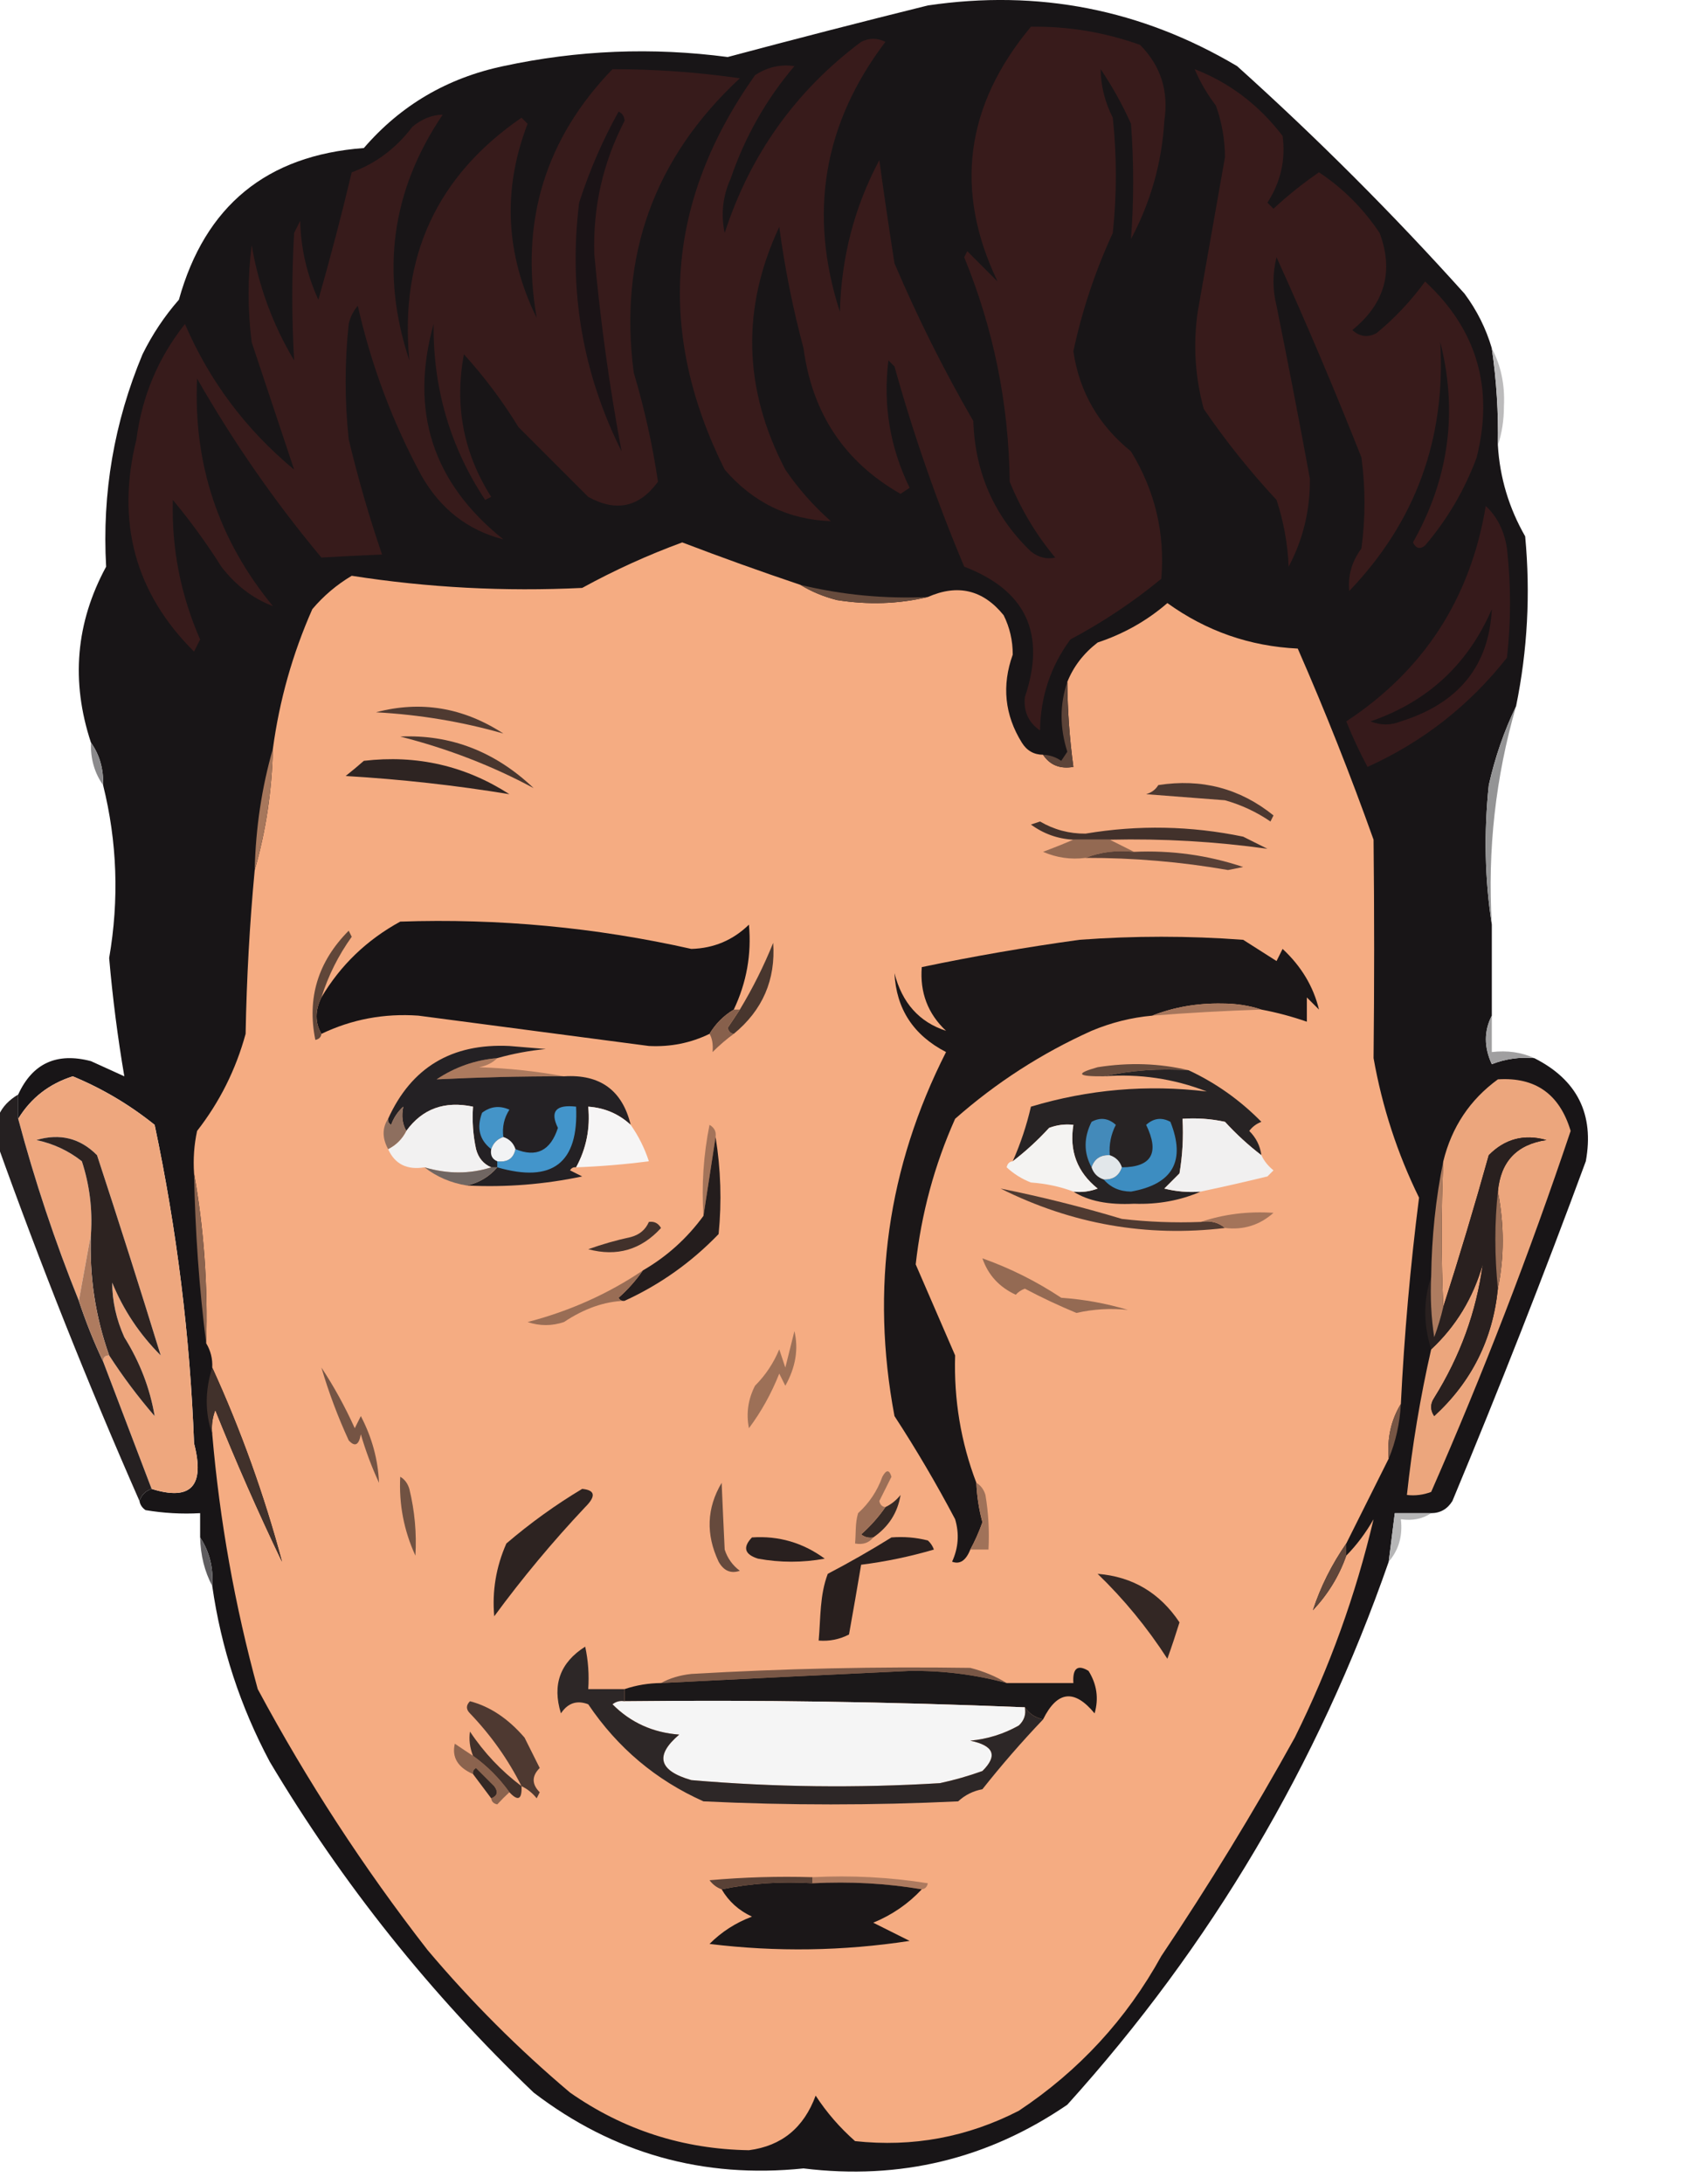 <?xml version="1.0" encoding="UTF-8"?>
<svg xmlns="http://www.w3.org/2000/svg" viewBox="0 0 280 360">
<defs><style>.cls-1{fill:#674b3d;}.cls-1,.cls-2,.cls-3,.cls-4,.cls-5,.cls-6,.cls-7,.cls-8,.cls-9,.cls-10,.cls-11,.cls-12,.cls-13,.cls-14,.cls-15,.cls-16,.cls-17,.cls-18,.cls-19,.cls-20,.cls-21,.cls-22,.cls-23,.cls-24,.cls-25,.cls-26,.cls-27,.cls-28,.cls-29,.cls-30,.cls-31,.cls-32,.cls-33,.cls-34,.cls-35,.cls-36,.cls-37,.cls-38,.cls-39,.cls-40,.cls-41,.cls-42,.cls-43,.cls-44,.cls-45,.cls-46,.cls-47,.cls-48,.cls-49,.cls-50,.cls-51,.cls-52,.cls-53,.cls-54,.cls-55,.cls-56,.cls-57,.cls-58,.cls-59,.cls-60,.cls-61,.cls-62,.cls-63,.cls-64,.cls-65,.cls-66,.cls-67,.cls-68,.cls-69,.cls-70,.cls-71,.cls-72,.cls-73,.cls-74,.cls-75,.cls-76,.cls-77,.cls-78{fill-rule:evenodd;}.cls-1,.cls-2,.cls-3,.cls-4,.cls-5,.cls-6,.cls-7,.cls-8,.cls-9,.cls-10,.cls-11,.cls-12,.cls-13,.cls-14,.cls-15,.cls-16,.cls-17,.cls-18,.cls-19,.cls-20,.cls-21,.cls-22,.cls-23,.cls-24,.cls-25,.cls-26,.cls-27,.cls-28,.cls-29,.cls-30,.cls-31,.cls-32,.cls-33,.cls-34,.cls-35,.cls-36,.cls-37,.cls-38,.cls-39,.cls-40,.cls-41,.cls-42,.cls-43,.cls-44,.cls-45,.cls-46,.cls-47,.cls-48,.cls-49,.cls-50,.cls-51,.cls-52,.cls-53,.cls-54,.cls-55,.cls-56,.cls-57,.cls-58,.cls-59,.cls-60,.cls-61,.cls-62,.cls-63,.cls-64,.cls-65,.cls-66,.cls-67,.cls-68,.cls-69,.cls-70,.cls-71,.cls-72,.cls-73,.cls-74,.cls-75,.cls-76,.cls-77,.cls-78,.cls-79,.cls-80{stroke-width:0px;}.cls-2{fill:#181315;}.cls-3{fill:#181517;}.cls-4{fill:#41312b;}.cls-5{fill:#1a1316;}.cls-6{fill:#361a1b;}.cls-7{fill:#438aba;}.cls-8{fill:#4395cb;}.cls-9{fill:#371b1b;}.cls-10{fill:#3d8dc1;}.cls-11{fill:#9c6f57;}.cls-12{fill:#42312b;}.cls-13{fill:#1b1819;}.cls-14{fill:#1b1718;}.cls-15{fill:#242124;}.cls-16{fill:#241d1d;}.cls-17{fill:#252021;}.cls-18{fill:#171416;}.cls-19{fill:#4c3830;}.cls-20{fill:#29201f;}.cls-21{fill:#272324;}.cls-22{fill:#584036;}.cls-23{fill:#594136;}.cls-24{fill:#381b1b;}.cls-25{fill:#5c4338;}.cls-26{fill:#2d2321;}.cls-27{fill:#48362e;}.cls-28{fill:#2d2727;}.cls-29{fill:#49362e;}.cls-30{fill:#352925;}.cls-31{fill:#2e2422;}.cls-32{fill:#4e3931;}.cls-33{fill:#4f3a31;}.cls-34{fill:#281f1e;}.cls-35{fill:#775645;}.cls-36{fill:#795746;}.cls-37{fill:#60463a;}.cls-38{fill:#604639;}.cls-39{fill:#5f5d60;}.cls-40{fill:#755444;}.cls-41{fill:#949495;}.cls-42{fill:#715242;}.cls-43{fill:#4494c8;}.cls-44{fill:#706662;}.cls-45{fill:#ae7b5f;}.cls-46{fill:#ae7c60;}.cls-47{fill:#a7775c;}.cls-48{fill:#a6765c;}.cls-49{fill:#ac7a5e;}.cls-50{fill:#bcbbbc;}.cls-51{fill:#a4745a;}.cls-52{fill:#ad7a5f;}.cls-53{fill:#f4f3f2;}.cls-54{fill:#f5ac82;}.cls-55{fill:#f5f5f5;}.cls-56{fill:#eea77e;}.cls-57{fill:#e2e7ea;}.cls-58{fill:#f1f0f0;}.cls-59{fill:#664a3d;}.cls-60{fill:#654a3c;}.cls-61{fill:#996d55;}.cls-62{fill:#b6b6b7;}.cls-63{fill:#8b634e;}.cls-64{fill:#9d7057;}.cls-65{fill:#8c644f;}.cls-66{fill:#a09fa0;}.cls-67{fill:#a07259;}.cls-68{fill:#946a53;}.cls-69{fill:#87604c;}.cls-70{fill:#936952;}.cls-71{fill:#8b8a8c;}.cls-72{fill:#eca67d;}.cls-73{fill:#332724;}.cls-74{fill:#8e6f5f;}.cls-75{fill:#342824;}.cls-76{fill:#f2f1f1;}.cls-77{fill:#f2f3f4;}.cls-78{fill:#f6f5f5;}</style></defs>
<g transform="translate(-0.72, 0)">
<path class="cls-3" d="m246.72,57.4c.77,5.3,1.11,10.63,1,16,.32,5.32,1.82,10.32,4.5,15,.89,9.43.39,18.76-1.5,28-1.96,4.06-3.46,8.39-4.5,13-.82,7.85-.66,15.51.5,23v15c-1.3,2.52-1.3,5.19,0,8,2.25-.87,4.58-1.21,7-1,7.08,3.57,9.92,9.24,8.5,17-6.93,18.79-14.27,37.46-22,56-.82,1.32-1.98,1.99-3.5,2h-6c-.33,2.67-.67,5.33-1,8-11.66,33.47-29.33,63.3-53,89.5-13.09,8.95-27.59,12.45-43.5,10.5-16.54,1.71-31.37-2.46-44.5-12.5-17.02-16.25-31.52-34.42-43.5-54.5-4.87-9.12-8.04-18.79-9.5-29,.21-2.99-.46-5.66-2-8v-4c-3.02.17-6.02,0-9-.5-.56-.38-.89-.88-1-1.5.33-1,1-1.67,2-2,6.49,2.03,8.82-.47,7-7.5-.67-17.71-2.84-35.21-6.5-52.5-4.12-3.31-8.62-5.98-13.5-8-3.9,1.24-6.9,3.57-9,7v-4c2.36-5.15,6.36-6.98,12-5.5,1.85.84,3.68,1.67,5.5,2.5-1.09-6.4-1.93-12.9-2.5-19.5,1.66-9.63,1.33-19.13-1-28.5.09-2.65-.58-4.99-2-7-3.34-10.1-2.51-19.76,2.5-29-.68-12.14,1.32-23.8,6-35,1.61-3.27,3.61-6.27,6-9,4.31-15.48,14.48-23.81,30.5-25,6.08-7.05,13.75-11.55,23-13.5,12.24-2.64,24.57-3.14,37-1.5,10.97-2.93,21.97-5.77,33-8.5,18.21-2.69,35.21.64,51,10,13.22,11.89,25.72,24.39,37.5,37.5,2.04,2.74,3.54,5.74,4.5,9Z"/>
<path class="cls-24" d="m197.72,11.4c5.76,2.23,10.59,5.9,14.5,11,.53,3.93-.31,7.6-2.5,11,.33.33.67.67,1,1,2.37-2.2,4.87-4.2,7.5-6,3.99,2.65,7.32,5.99,10,10,2.36,6.31.86,11.65-4.5,16,1.22,1.11,2.56,1.28,4,.5,3-2.46,5.66-5.3,8-8.5,8.53,7.89,11.37,17.55,8.5,29-1.96,5.31-4.79,10.14-8.5,14.5-.83.69-1.5.52-2-.5,5.92-10.49,7.42-21.49,4.5-33,.92,15.93-4.08,29.6-15,41-.26-2.52.41-4.85,2-7,.67-5,.67-10,0-15-4.41-11.15-9.08-22.15-14-33-.67,2.67-.67,5.33,0,8,1.92,9.52,3.76,19.02,5.5,28.5.05,5.17-1.12,10.01-3.5,14.5-.16-3.79-.83-7.45-2-11-4.38-4.71-8.38-9.71-12-15-1.44-5.26-1.77-10.6-1-16,1.5-8.53,3-17.03,4.5-25.5-.02-2.93-.52-5.76-1.5-8.5-1.44-1.89-2.61-3.89-3.5-6Z"/>
<path class="cls-24" d="m170.72,4.4c6.19-.08,12.19.92,18,3,3.41,3.44,4.74,7.61,4,12.5-.4,6.86-2.23,13.36-5.5,19.5.48-6.29.48-12.63,0-19-1.4-3.13-3.07-6.13-5-9,.02,2.74.69,5.41,2,8,.67,6.33.67,12.67,0,19-2.9,6.29-5.07,12.79-6.5,19.5.97,6.66,4.14,12.16,9.5,16.5,3.96,6.48,5.63,13.48,5,21-4.66,3.83-9.66,7.16-15,10-3.26,4.44-4.92,9.44-5,15-1.91-1.32-2.74-3.15-2.5-5.5,3.53-10.43.2-17.6-10-21.5-4.52-10.74-8.36-21.74-11.5-33l-1-1c-.91,7.34.25,14.34,3.5,21-.5.33-1,.67-1.5,1-9.23-5.26-14.56-13.26-16-24-1.76-6.58-3.1-13.25-4-20-6.27,13.39-5.94,26.72,1,40,2.13,3.13,4.63,5.96,7.5,8.5-7.01-.25-12.84-3.09-17.5-8.5-11.3-22.67-9.63-44.34,5-65,2.01-1.34,4.18-1.84,6.5-1.5-4.65,5.47-8.15,11.63-10.5,18.5-1.32,2.91-1.65,5.91-1,9,4.2-12.92,11.7-23.42,22.5-31.5,1.33-.67,2.67-.67,4,0-10.23,13.49-12.73,28.32-7.5,44.5.22-8.95,2.38-17.28,6.5-25,.78,5.68,1.61,11.34,2.5,17,3.81,8.95,8.14,17.61,13,26,.28,8.51,3.44,15.68,9.5,21.5,1.26.98,2.59,1.32,4,1-3.13-3.75-5.63-7.92-7.5-12.5-.15-12.82-2.65-25.15-7.5-37,.17-.33.33-.67.5-1,1.67,1.67,3.33,3.33,5,5-7.18-14.97-5.35-28.98,5.5-42Z"/>
<path class="cls-9" d="m101.72,11.4c7.03,0,14.03.5,21,1.5-14.16,13.16-20,29.33-17.5,48.5,1.78,5.98,3.11,11.98,4,18-3.07,4.21-6.9,5.04-11.5,2.5l-11.5-11.5c-2.62-4.28-5.62-8.28-9-12-1.58,8.45-.08,16.29,4.5,23.5-.33.17-.67.33-1,.5-5.77-8.73-8.6-18.39-8.5-29-3.99,14.35-.16,26.19,11.5,35.5-5.85-1.49-10.35-4.99-13.5-10.5-4.78-8.85-8.28-18.19-10.5-28-.75.88-1.25,1.88-1.5,3-.67,6.33-.67,12.67,0,19,1.54,6.45,3.37,12.78,5.5,19-3.39.13-6.72.3-10,.5-7.7-9.22-14.53-19.06-20.5-29.5-.64,14.08,3.52,26.58,12.5,37.5-3.28-1.24-6.11-3.4-8.5-6.5-2.42-3.84-5.09-7.51-8-11-.22,7.96,1.28,15.63,4.5,23-.33.67-.67,1.33-1,2-9.72-9.66-12.89-21.32-9.5-35,.92-7.11,3.59-13.44,8-19,4.04,9.4,10.04,17.4,18,24-2.3-6.89-4.63-13.89-7-21-.67-5.33-.67-10.67,0-16,1.15,6.77,3.48,13.11,7,19-.4-6.98-.4-13.98,0-21,.33-.67.67-1.33,1-2,.11,4.56,1.11,8.89,3,13,1.99-6.96,3.82-13.96,5.5-21,3.97-1.45,7.31-3.95,10-7.5,1.55-1.29,3.22-1.96,5-2-8.47,12.52-10.3,26.02-5.5,40.5-1.63-17.07,4.54-30.41,18.5-40,.33.33.67.67,1,1-4.16,10.82-3.66,21.49,1.5,32-2.77-15.86,1.4-29.53,12.5-41Z"/>
<path class="cls-5" d="m102.72,18.4c.6.24.93.74,1,1.5-3.58,6.89-5.24,14.22-5,22,.99,10.96,2.49,21.79,4.5,32.5-6.45-12.9-8.78-26.57-7-41,1.69-5.24,3.85-10.24,6.5-15Z"/>
<path class="cls-50" d="m246.72,57.4c1.51,2.86,2.17,6.02,2,9.5,0,2.36-.34,4.53-1,6.5.11-5.37-.23-10.7-1-16Z"/>
<path class="cls-6" d="m245.72,83.4c1.9,1.77,3.06,4.1,3.5,7,.67,6,.67,12,0,18-6.21,7.88-13.87,13.88-23,18-1.3-2.44-2.47-4.94-3.5-7.5,12.8-8.43,20.47-20.26,23-35.5Z"/>
<path class="cls-54" d="m132.72,96.4c1.78,1.1,3.78,1.93,6,2.5,5.18.82,10.18.65,15-.5,4.95-2.18,9.11-1.18,12.5,3,1.01,2.03,1.51,4.2,1.5,6.5-1.83,5.1-1.33,9.94,1.5,14.5.82,1.32,1.98,1.99,3.5,2,1.14,1.71,2.8,2.38,5,2-.63-4.64-.96-9.31-1-14,1.01-2.53,2.67-4.7,5-6.5,4.31-1.43,8.14-3.59,11.5-6.5,6.42,4.62,13.58,7.12,21.5,7.5,4.55,10.38,8.71,20.88,12.5,31.5.13,12,.13,24,0,36,1.43,8.07,3.93,15.73,7.5,23-1.44,11.29-2.44,22.63-3,34-1.62,2.67-2.29,5.67-2,9-2.3,4.6-4.63,9.27-7,14-2.4,3.47-4.24,7.14-5.5,11,2.48-2.64,4.32-5.64,5.5-9,1.72-1.75,3.22-3.75,4.5-6-2.93,12.45-7.26,24.45-13,36-6.83,12.33-14.17,24.33-22,36-5.74,10.4-13.57,18.9-23.5,25.5-8.5,4.36-17.5,6.03-27,5-2.52-2.22-4.69-4.72-6.5-7.5-1.95,5.3-5.61,8.3-11,9-10.83-.17-20.67-3.33-29.5-9.5-8.5-7.17-16.33-15-23.5-23.5-10.54-13.55-19.88-27.88-28-43-3.78-13.79-6.28-27.79-7.5-42-.16-1.37.01-2.71.5-4,3.39,8.45,7.06,16.78,11,25-2.94-10.97-6.77-21.64-11.5-32,.07-1.46-.27-2.79-1-4,.29-9.55-.38-18.88-2-28-.16-2.36,0-4.69.5-7,3.72-4.77,6.39-10.11,8-16,.17-9.18.67-18.18,1.5-27,1.84-6.41,2.84-13.08,3-20,1.08-7.98,3.24-15.64,6.5-23,1.87-2.21,4.04-4.04,6.5-5.5,12.54,1.96,25.2,2.62,38,2,5.33-2.92,10.83-5.42,16.5-7.5,6.42,2.45,12.92,4.79,19.5,7Z"/>
<path class="cls-1" d="m132.72,96.4c6.88,1.66,13.88,2.32,21,2-4.82,1.15-9.82,1.32-15,.5-2.22-.57-4.22-1.4-6-2.5Z"/>
<path class="cls-2" d="m246.72,100.4c-.46,9.34-5.46,15.51-15,18.5-1.67.67-3.33.67-5,0,9.4-3.24,16.07-9.4,20-18.5Z"/>
<path class="cls-25" d="m176.72,112.4c.04,4.69.37,9.36,1,14-2.2.38-3.86-.29-5-2,1.08.04,2.08.37,3,1,.33-.5.67-1,1-1.5-1.26-3.98-1.26-7.81,0-11.5Z"/>
<path class="cls-33" d="m62.72,117.4c7.4-1.96,14.4-.79,21,3.5-6.79-1.94-13.79-3.11-21-3.5Z"/>
<path class="cls-31" d="m60.72,125.4c8.72-1.02,16.72.81,24,5.5-8.89-1.46-17.89-2.46-27-3,1.07-.85,2.07-1.68,3-2.5Z"/>
<path class="cls-29" d="m66.72,121.4c8.3-.37,15.64,2.46,22,8.5-6.82-3.67-14.16-6.51-22-8.5Z"/>
<path class="cls-71" d="m15.72,122.4c1.42,2.01,2.09,4.35,2,7-1.42-2.01-2.09-4.35-2-7Z"/>
<path class="cls-47" d="m45.72,123.4c-.16,6.92-1.16,13.59-3,20,.16-6.92,1.16-13.59,3-20Z"/>
<path class="cls-19" d="m191.72,129.4c7.15-1.12,13.48.55,19,5-.17.33-.33.67-.5,1-2.3-1.57-4.8-2.74-7.5-3.5-4.33-.33-8.67-.67-13-1,.92-.28,1.58-.78,2-1.5Z"/>
<path class="cls-12" d="m183.72,138.4h-6c-2.6-.14-4.93-.98-7-2.5.5-.17,1-.33,1.5-.5,2.31,1.35,4.81,2.02,7.5,2,8.7-1.46,17.37-1.29,26,.5,1.33.67,2.67,1.33,4,2-8.56-1.2-17.23-1.7-26-1.5Z"/>
<path class="cls-41" d="m250.72,116.4c-3.39,11.72-4.73,23.72-4,36-1.16-7.49-1.32-15.15-.5-23,1.04-4.61,2.54-8.94,4.5-13Z"/>
<path class="cls-70" d="m177.72,138.4h6c1.33.67,2.67,1.33,4,2-2.89-.31-5.55.03-8,1-2.42.31-4.76-.03-7-1,1.79-.67,3.46-1.34,5-2Z"/>
<path class="cls-22" d="m179.72,141.4c2.45-.97,5.11-1.31,8-1,6.18-.28,12.18.55,18,2.5-.83.17-1.67.33-2.5.5-7.77-1.36-15.61-2.02-23.5-2Z"/>
<path class="cls-18" d="m121.72,166.4c-1.67,1-3,2.33-4,4-3.1,1.51-6.43,2.18-10,2-12.67-1.67-25.34-3.34-38-5-5.65-.4-10.98.6-16,3-1.07-1.85-1.07-3.85,0-6,3.14-5.31,7.48-9.48,13-12.5,16.19-.55,32.19.95,48,4.5,3.69-.1,6.86-1.43,9.5-4,.45,4.89-.39,9.55-2.5,14Z"/>
<path class="cls-14" d="m208.72,166.4c-1.97-.66-4.14-1-6.5-1-4.1-.07-7.93.6-11.5,2-3.45.31-6.78,1.15-10,2.5-8.23,3.7-15.73,8.53-22.5,14.5-3.41,7.63-5.57,15.63-6.5,24,2.14,4.95,4.3,9.95,6.5,15-.22,7.31.95,14.31,3.5,21,.09,2.2.42,4.36,1,6.5-.57,1.61-1.24,3.11-2,4.5-.72,1.82-1.72,2.48-3,2,1.04-2.27,1.21-4.6.5-7-3.08-5.83-6.41-11.5-10-17-3.96-21.02-1.13-41.02,8.5-60-5.38-2.78-8.21-7.11-8.5-13,1.25,4.9,4.09,8.07,8.5,9.5-3-2.82-4.33-6.32-4-10.5,8.55-1.79,17.22-3.29,26-4.5,9-.67,18-.67,27,0,1.83,1.17,3.67,2.33,5.5,3.5.33-.67.67-1.33,1-2,3.08,2.86,5.08,6.19,6,10-.67-.67-1.33-1.33-2-2v4c-2.44-.85-4.94-1.52-7.5-2Z"/>
<path class="cls-38" d="m53.72,164.4c-1.07,2.15-1.07,4.15,0,6-.06.54-.39.88-1,1-1.4-6.9.43-12.9,5.5-18,.17.33.33.67.5,1-2.21,3.08-3.87,6.41-5,10Z"/>
<path class="cls-27" d="m121.72,170.4c-.54-.06-.88-.39-1-1,.69-1.02,1.36-2.02,2-3,2.12-3.51,3.95-7.17,5.5-11,.42,6.09-1.74,11.09-6.5,15Z"/>
<path class="cls-48" d="m208.72,166.4c-6.01.2-12.01.53-18,1,3.57-1.4,7.4-2.07,11.5-2,2.36,0,4.53.34,6.5,1Z"/>
<path class="cls-69" d="m121.72,166.4h1c-.64.98-1.31,1.98-2,3,.12.61.46.94,1,1-1.19.86-2.35,1.86-3.5,3,.11-1.27-.06-2.27-.5-3,1-1.67,2.33-3,4-4Z"/>
<path class="cls-66" d="m246.72,167.4v6c2.56-.3,4.89.03,7,1-2.42-.21-4.75.13-7,1-1.3-2.81-1.3-5.48,0-8Z"/>
<path class="cls-60" d="m196.72,176.4c-4.86-.32-9.53.01-14,1-4.39.04-4.73-.46-1-1.5,5.18-.82,10.18-.65,15,.5Z"/>
<path class="cls-49" d="m82.72,174.4c-.76.77-1.76,1.27-3,1.5,4.85.17,9.52.67,14,1.5-7.05,0-14.05.16-21,.5,3.06-2.04,6.4-3.2,10-3.5Z"/>
<path class="cls-56" d="m25.72,245.4c-2.67-7-5.33-14-8-21,0-.67.33-1,1-1,2.25,3.48,4.75,6.82,7.5,10-.76-4.55-2.43-8.89-5-13-1.32-2.93-1.99-5.93-2-9,1.85,4.52,4.52,8.52,8,12-3.35-10.89-6.85-21.89-10.5-33-2.78-2.81-6.11-3.64-10-2.5,2.81.6,5.31,1.77,7.5,3.5,1.27,3.89,1.77,7.89,1.5,12-.67,3.67-1.33,7.33-2,11-3.95-9.79-7.28-19.79-10-30,2.1-3.43,5.1-5.76,9-7,4.88,2.02,9.38,4.69,13.5,8,3.66,17.29,5.83,34.79,6.5,52.5,1.82,7.03-.51,9.53-7,7.5Z"/>
<path class="cls-15" d="m82.72,174.4c-3.6.3-6.94,1.46-10,3.5,6.95-.34,13.95-.51,21-.5,5.95-.37,9.62,2.3,11,8-1.96-1.81-4.29-2.81-7-3,.35,3.58-.32,6.92-2,10-.44-.07-.77.1-1,.5.67.33,1.33.67,2,1-6.26,1.32-12.59,1.82-19,1.5,2.03-.47,3.7-1.47,5-3h-1c-1.29-.56-2.12-1.56-2.5-3-.5-2.31-.66-4.64-.5-7-4.69-.99-8.36.35-11,4-.66-1.15-.83-2.48-.5-4-.91.83-1.58,1.83-2,3-.4-.23-.57-.56-.5-1,3.83-8.46,10.49-12.46,20-12,2,.17,4,.33,6,.5-2.75.27-5.42.77-8,1.5Z"/>
<path class="cls-72" d="m236.72,222.4c4.08-3.8,6.91-8.47,8.5-14-1.05,7.81-3.72,15.14-8,22-.67,1-.67,2,0,3,6.16-5.65,9.66-12.65,10.5-21,1.06-5.17,1.06-10.51,0-16,.44-4.94,3.1-7.77,8-8.5-3.68-1.03-6.85-.19-9.5,2.5-2.35,8.41-4.85,16.75-7.5,25-.36-7.81-.36-15.81,0-24,1.39-5.64,4.39-10.14,9-13.5,6.18-.4,10.18,2.43,12,8.5-6.79,20.2-14.45,40.03-23,59.5-1.29.49-2.63.66-4,.5.87-8.11,2.2-16.11,4-24Z"/>
<path class="cls-21" d="m182.72,177.4c4.47-.99,9.14-1.32,14-1,4.47,2.08,8.47,4.91,12,8.5-.81.31-1.48.81-2,1.5,1.13,1.12,1.8,2.46,2,4-2.13-1.63-4.13-3.46-6-5.5-2.31-.5-4.64-.66-7-.5.17,3.02,0,6.02-.5,9l-2.5,2.5c1.97.49,3.97.66,6,.5-3.39,1.47-7.05,2.14-11,2-4.23.22-7.56-.45-10-2,1.37.16,2.71-.01,4-.5-3.37-2.7-4.7-6.2-4-10.5-1.37-.16-2.71.01-4,.5-1.87,2.04-3.87,3.87-6,5.5,1.29-2.91,2.29-5.91,3-9,9.51-2.85,19.18-3.68,29-2.5-5.45-2.12-11.12-2.95-17-2.5Z"/>
<path class="cls-43" d="m83.72,187.4c-1,.33-1.67,1-2,2-1.94-1.51-2.44-3.51-1.5-6,1.39-1.05,2.89-1.22,4.5-.5-.88,1.36-1.21,2.86-1,4.5Z"/>
<path class="cls-8" d="m82.72,192.4v-1c1.68.21,2.68-.45,3-2,3.45,1.43,5.78.27,7-3.5-1.34-2.72-.34-3.89,3-3.5.43,9.3-3.91,12.63-13,10Z"/>
<path class="cls-78" d="m104.72,185.4c1.29,1.83,2.29,3.83,3,6-3.98.52-7.98.85-12,1,1.68-3.08,2.35-6.42,2-10,2.71.19,5.04,1.19,7,3Z"/>
<path class="cls-76" d="m81.72,192.4c-3.52,1.12-7.18,1.12-11,0-2.89.47-4.89-.53-6-3,1.33-.67,2.33-1.67,3-3,2.64-3.65,6.31-4.99,11-4-.16,2.36,0,4.69.5,7,.38,1.44,1.21,2.44,2.5,3Z"/>
<path class="cls-74" d="m67.72,186.4c-.67,1.33-1.67,2.33-3,3-.99-1.83-.99-3.5,0-5-.07.44.1.77.5,1,.42-1.17,1.09-2.17,2-3-.33,1.52-.16,2.85.5,4Z"/>
<path class="cls-7" d="m183.72,190.4c-1.53-.07-2.53.59-3,2-1.31-2.39-1.31-4.89,0-7.5,1.44-.78,2.78-.61,4,.5-.81,1.57-1.14,3.24-1,5Z"/>
<path class="cls-10" d="m182.72,194.4c1.53.07,2.53-.59,3-2,4.91-.03,6.24-2.37,4-7,1.22-1.11,2.56-1.28,4-.5,2.56,6.45.4,10.28-6.5,11.5-1.88-.02-3.38-.69-4.5-2Z"/>
<path class="cls-58" d="m208.72,190.4c.45.96,1.12,1.79,2,2.5l-1,1c-3.78.92-7.45,1.75-11,2.5-2.03.16-4.03,0-6-.5l2.5-2.5c.5-2.98.67-5.98.5-9,2.36-.16,4.69,0,7,.5,1.87,2.04,3.87,3.87,6,5.5Z"/>
<path class="cls-53" d="m177.72,196.4c-2.13-.81-4.46-1.31-7-1.5-1.5-.58-2.83-1.42-4-2.5.12-.61.46-.94,1-1,2.13-1.63,4.13-3.46,6-5.5,1.29-.49,2.63-.66,4-.5-.7,4.3.63,7.8,4,10.5-1.29.49-2.63.66-4,.5Z"/>
<path class="cls-77" d="m83.72,187.4c1,.33,1.67,1,2,2-.32,1.55-1.32,2.21-3,2-.84-.34-1.17-1.01-1-2,.33-1,1-1.67,2-2Z"/>
<path class="cls-57" d="m183.72,190.4c1,.33,1.67,1,2,2-.47,1.41-1.47,2.07-3,2-1-.33-1.67-1-2-2,.47-1.41,1.47-2.07,3-2Z"/>
<path class="cls-26" d="m18.72,223.4c-2.29-6.43-3.29-13.1-3-20,.27-4.11-.23-8.11-1.5-12-2.19-1.73-4.69-2.9-7.5-3.5,3.89-1.14,7.22-.31,10,2.5,3.65,11.11,7.15,22.11,10.5,33-3.48-3.48-6.15-7.48-8-12,.01,3.07.68,6.07,2,9,2.57,4.11,4.24,8.45,5,13-2.75-3.18-5.25-6.52-7.5-10Z"/>
<path class="cls-51" d="m118.72,187.4c-.67,4.33-1.33,8.67-2,13-.33-5.04,0-10.04,1-15,.8.46,1.13,1.12,1,2Z"/>
<path class="cls-20" d="m247.72,196.4c-.56,5.15-.56,10.48,0,16-.84,8.35-4.34,15.35-10.5,21-.67-1-.67-2,0-3,4.28-6.86,6.95-14.19,8-22-1.59,5.53-4.42,10.2-8.5,14-1.29-4.1-1.29-8.1,0-12-.17,3.35,0,6.68.5,10,.61-1.65,1.11-3.32,1.5-5,2.65-8.25,5.15-16.59,7.5-25,2.65-2.69,5.82-3.53,9.5-2.5-4.9.73-7.56,3.56-8,8.5Z"/>
<path class="cls-44" d="m70.72,192.4c3.82,1.12,7.48,1.12,11,0h1c-1.3,1.53-2.97,2.53-5,3-2.66-.43-4.99-1.43-7-3Z"/>
<path class="cls-33" d="m198.72,201.4c1.6-.27,2.93.07,4,1-12.91,1.54-25.25-.63-37-6.5,6.68,1.34,13.34,3,20,5,4.32.5,8.65.67,13,.5Z"/>
<path class="cls-51" d="m202.72,202.4c-1.07-.93-2.4-1.27-4-1,3.8-1.28,7.8-1.78,12-1.5-2.27,2.02-4.94,2.86-8,2.5Z"/>
<path class="cls-61" d="m247.72,196.4c1.06,5.49,1.06,10.83,0,16-.56-5.52-.56-10.85,0-16Z"/>
<path class="cls-12" d="m107.72,201.4c.88-.13,1.54.2,2,1-3.27,3.59-7.27,4.76-12,3.5,2.29-.82,4.62-1.49,7-2,1.44-.38,2.44-1.21,3-2.5Z"/>
<path class="cls-16" d="m118.72,187.4c.86,5.31,1.03,10.65.5,16-4.49,4.66-9.66,8.33-15.5,11-.44.07-.77-.1-1-.5,1.54-1.37,2.88-2.87,4-4.5,3.96-2.29,7.29-5.29,10-9,.67-4.33,1.33-8.67,2-13Z"/>
<path class="cls-46" d="m238.72,191.4c-.36,8.19-.36,16.19,0,24-.39,1.68-.89,3.35-1.5,5-.5-3.32-.67-6.65-.5-10,.09-6.54.75-12.87,2-19Z"/>
<path class="cls-65" d="m32.72,193.4c1.62,9.12,2.29,18.45,2,28-1.16-9.15-1.82-18.48-2-28Z"/>
<path class="cls-68" d="m162.72,207.4c4.54,1.61,8.88,3.77,13,6.5,3.75.26,7.42.93,11,2-2.88-.3-5.71-.13-8.5.5-2.89-1.2-5.73-2.53-8.5-4-.59.21-1.09.54-1.5,1-2.73-1.26-4.56-3.26-5.5-6Z"/>
<path class="cls-61" d="m106.72,209.4c-1.12,1.63-2.46,3.13-4,4.5.23.4.56.57,1,.5-3.31.1-6.65,1.27-10,3.5-2,.67-4,.67-6,0,6.92-1.8,13.25-4.63,19-8.5Z"/>
<path class="cls-17" d="m3.72,180.4v4c2.72,10.21,6.05,20.21,10,30,1.16,3.48,2.49,6.82,4,10,2.67,7,5.33,14,8,21-1,.33-1.67,1-2,2C15.22,228.08,7.38,208.41.22,188.4c-.74-3.52.43-6.18,3.5-8Z"/>
<path class="cls-45" d="m15.72,203.4c-.29,6.9.71,13.57,3,20-.67,0-1,.33-1,1-1.51-3.18-2.84-6.52-4-10,.67-3.67,1.33-7.33,2-11Z"/>
<path class="cls-64" d="m131.72,219.4c.7,2.96.2,5.96-1.5,9-.33-.67-.67-1.33-1-2-1.3,3.28-2.97,6.28-5,9-.48-2.41-.15-4.75,1-7,1.73-1.73,3.06-3.73,4-6,.33,1,.67,2,1,3,.51-2.02,1.01-4.02,1.5-6Z"/>
<path class="cls-35" d="m231.72,231.4c-.18,3.23-.84,6.23-2,9-.29-3.33.38-6.33,2-9Z"/>
<path class="cls-40" d="m53.72,225.4c2.06,3.11,3.89,6.44,5.5,10,.33-.67.67-1.33,1-2,1.84,3.52,2.84,7.18,3,11-1.2-2.59-2.2-5.26-3-8-.32,1.8-.98,2.13-2,1-1.8-3.92-3.3-7.92-4.5-12Z"/>
<path class="cls-26" d="m96.72,245.4c2.15.2,2.31,1.2.5,3-5.38,5.71-10.38,11.71-15,18-.37-4.15.3-8.15,2-12,3.97-3.39,8.14-6.39,12.5-9Z"/>
<path class="cls-30" d="m144.72,253.4c-.74.13-1.41-.04-2-.5,1.54-1.37,2.88-2.87,4-4.5.96-.45,1.79-1.12,2.5-2-.47,2.92-1.97,5.26-4.5,7Z"/>
<path class="cls-67" d="m161.72,244.4c.72.42,1.22,1.08,1.5,2,.5,2.98.66,5.98.5,9h-3c.76-1.39,1.43-2.89,2-4.5-.58-2.14-.91-4.3-1-6.5Z"/>
<path class="cls-4" d="m35.72,225.4c4.73,10.36,8.56,21.03,11.5,32-3.94-8.22-7.61-16.55-11-25-.49,1.29-.66,2.63-.5,4-1.21-3.53-1.21-7.2,0-11Z"/>
<path class="cls-59" d="m119.72,244.4c.15,3.46.31,7.12.5,11,.46,1.43,1.3,2.6,2.5,3.5-1.5.51-2.66,0-3.5-1.5-2.13-4.51-1.97-8.84.5-13Z"/>
<path class="cls-11" d="m146.72,248.4c-1.12,1.63-2.46,3.13-4,4.5.59.46,1.26.63,2,.5-.71.9-1.71,1.24-3,1,.16-1.7,0-3.37.5-5,1.83-1.66,3.16-3.66,4-6,.65-1.2,1.15-1.2,1.5,0-.67,1.33-1.33,2.67-2,4,.12.61.46.94,1,1Z"/>
<path class="cls-42" d="m66.72,243.4c.72.42,1.22,1.08,1.5,2,.89,3.65,1.22,7.32,1,11-1.9-4.13-2.73-8.47-2.5-13Z"/>
<path class="cls-20" d="m124.72,253.4c4.41-.3,8.41.87,12,3.5-3.67.67-7.33.67-11,0-2.23-.7-2.56-1.87-1-3.5Z"/>
<path class="cls-62" d="m236.72,249.4c-1.42.95-3.08,1.28-5,1,.33,2.73-.34,5.06-2,7,.33-2.67.67-5.33,1-8h6Z"/>
<path class="cls-34" d="m147.72,253.4c2.03-.16,4.03,0,6,.5.46.41.79.91,1,1.5-3.93,1.15-7.93,1.99-12,2.5-.64,3.79-1.3,7.62-2,11.5-1.57.81-3.24,1.14-5,1,.34-3.81.16-7.47,1.5-11,3.61-1.89,7.11-3.89,10.5-6Z"/>
<path class="cls-39" d="m33.72,253.4c1.54,2.34,2.21,5.01,2,8-1.27-2.4-1.93-5.07-2-8Z"/>
<path class="cls-37" d="m222.72,254.4v2c-1.18,3.36-3.02,6.36-5.5,9,1.26-3.86,3.1-7.53,5.5-11Z"/>
<path class="cls-73" d="m181.72,259.4c5.75.46,10.25,3.13,13.5,8-.58,1.87-1.24,3.87-2,6-3.34-5.17-7.18-9.83-11.5-14Z"/>
<path class="cls-36" d="m166.72,277.4c-5.22-1.4-10.55-2.07-16-2-13.67.64-27.34,1.31-41,2,1.45-.8,3.12-1.3,5-1.5,15.33-.89,30.66-1.23,46-1,2.22.57,4.22,1.4,6,2.5Z"/>
<path class="cls-13" d="m172.72,283.4c-1.28-.28-2.28-.95-3-2-22.08-.91-44.08-1.24-66-1v-2c1.93-.65,3.93-.98,6-1,13.66-.69,27.33-1.36,41-2,5.45-.07,10.78.6,16,2h11c-.15-2.44.69-3.11,2.5-2,1.37,2.2,1.71,4.53,1,7-3.34-4.05-6.17-3.72-8.5,1Z"/>
<path class="cls-55" d="m103.72,280.4c21.92-.24,43.92.09,66,1,.22,1.17-.11,2.17-1,3-2.48,1.4-5.15,2.23-8,2.5,3.9.81,4.56,2.47,2,5-2.29.82-4.62,1.49-7,2-13.68.83-27.35.67-41-.5-5.39-1.55-6.05-4.05-2-7.5-4.35-.33-8.02-1.99-11-5,.59-.46,1.26-.63,2-.5Z"/>
<path class="cls-32" d="m86.72,294.4c-2.2-4.38-5.03-8.38-8.5-12-.67-.67-.67-1.33,0-2,3.3.86,6.3,2.86,9,6,.83,1.67,1.67,3.33,2.5,5-1.33,1.33-1.33,2.67,0,4-.17.33-.33.67-.5,1-.71-.88-1.54-1.55-2.5-2Z"/>
<path class="cls-63" d="m78.72,289.4c2.33,1.67,4.33,3.67,6,6-.65.59-1.32,1.26-2,2-.61-.12-.94-.46-1-1,1.02-.4,1.19-1.06.5-2l-3-3c-.4.23-.57.56-.5,1-2.52-1.1-3.52-2.77-3-5,1.02.69,2.02,1.36,3,2Z"/>
<path class="cls-12" d="m86.72,294.4c.09,2.2-.57,2.53-2,1-1.67-2.33-3.67-4.33-6-6-.53-1.35-.7-2.68-.5-4,2.33,3.5,5.17,6.5,8.5,9Z"/>
<path class="cls-75" d="m81.72,296.4c-1-1.33-2-2.67-3-4-.07-.44.1-.77.5-1l3,3c.69.94.52,1.6-.5,2Z"/>
<path class="cls-28" d="m103.72,278.4v2c-.74-.13-1.41.04-2,.5,2.98,3.01,6.65,4.67,11,5-4.05,3.45-3.39,5.95,2,7.5,13.65,1.17,27.32,1.33,41,.5,2.38-.51,4.71-1.18,7-2,2.56-2.53,1.9-4.19-2-5,2.85-.27,5.52-1.1,8-2.5.89-.83,1.22-1.83,1-3,.72,1.05,1.72,1.72,3,2-3.5,3.67-6.83,7.5-10,11.5-1.54.29-2.88.96-4,2-14,.67-28,.67-42,0-7.82-3.49-14.16-8.82-19-16-1.87-.71-3.37-.21-4.5,1.5-1.47-4.71-.14-8.38,4-11,.5,2.31.66,4.64.5,7h6Z"/>
<path class="cls-23" d="m134.72,309.4v1c-5.2-.32-10.2.01-15,1-.79-.28-1.46-.78-2-1.5,5.66-.5,11.32-.67,17-.5Z"/>
<path class="cls-52" d="m134.72,310.4v-1c6.37-.33,12.7,0,19,1-.12.61-.46.94-1,1-5.81-.99-11.81-1.32-18-1Z"/>
<path class="cls-14" d="m134.72,310.4c6.19-.32,12.19.01,18,1-2.23,2.39-4.9,4.22-8,5.5l6,3c-10.97,1.68-21.97,1.85-33,.5,1.99-2,4.33-3.5,7-4.5-2.16-1-3.83-2.5-5-4.5,4.8-.99,9.8-1.32,15-1Z"/>
</g>
</svg>